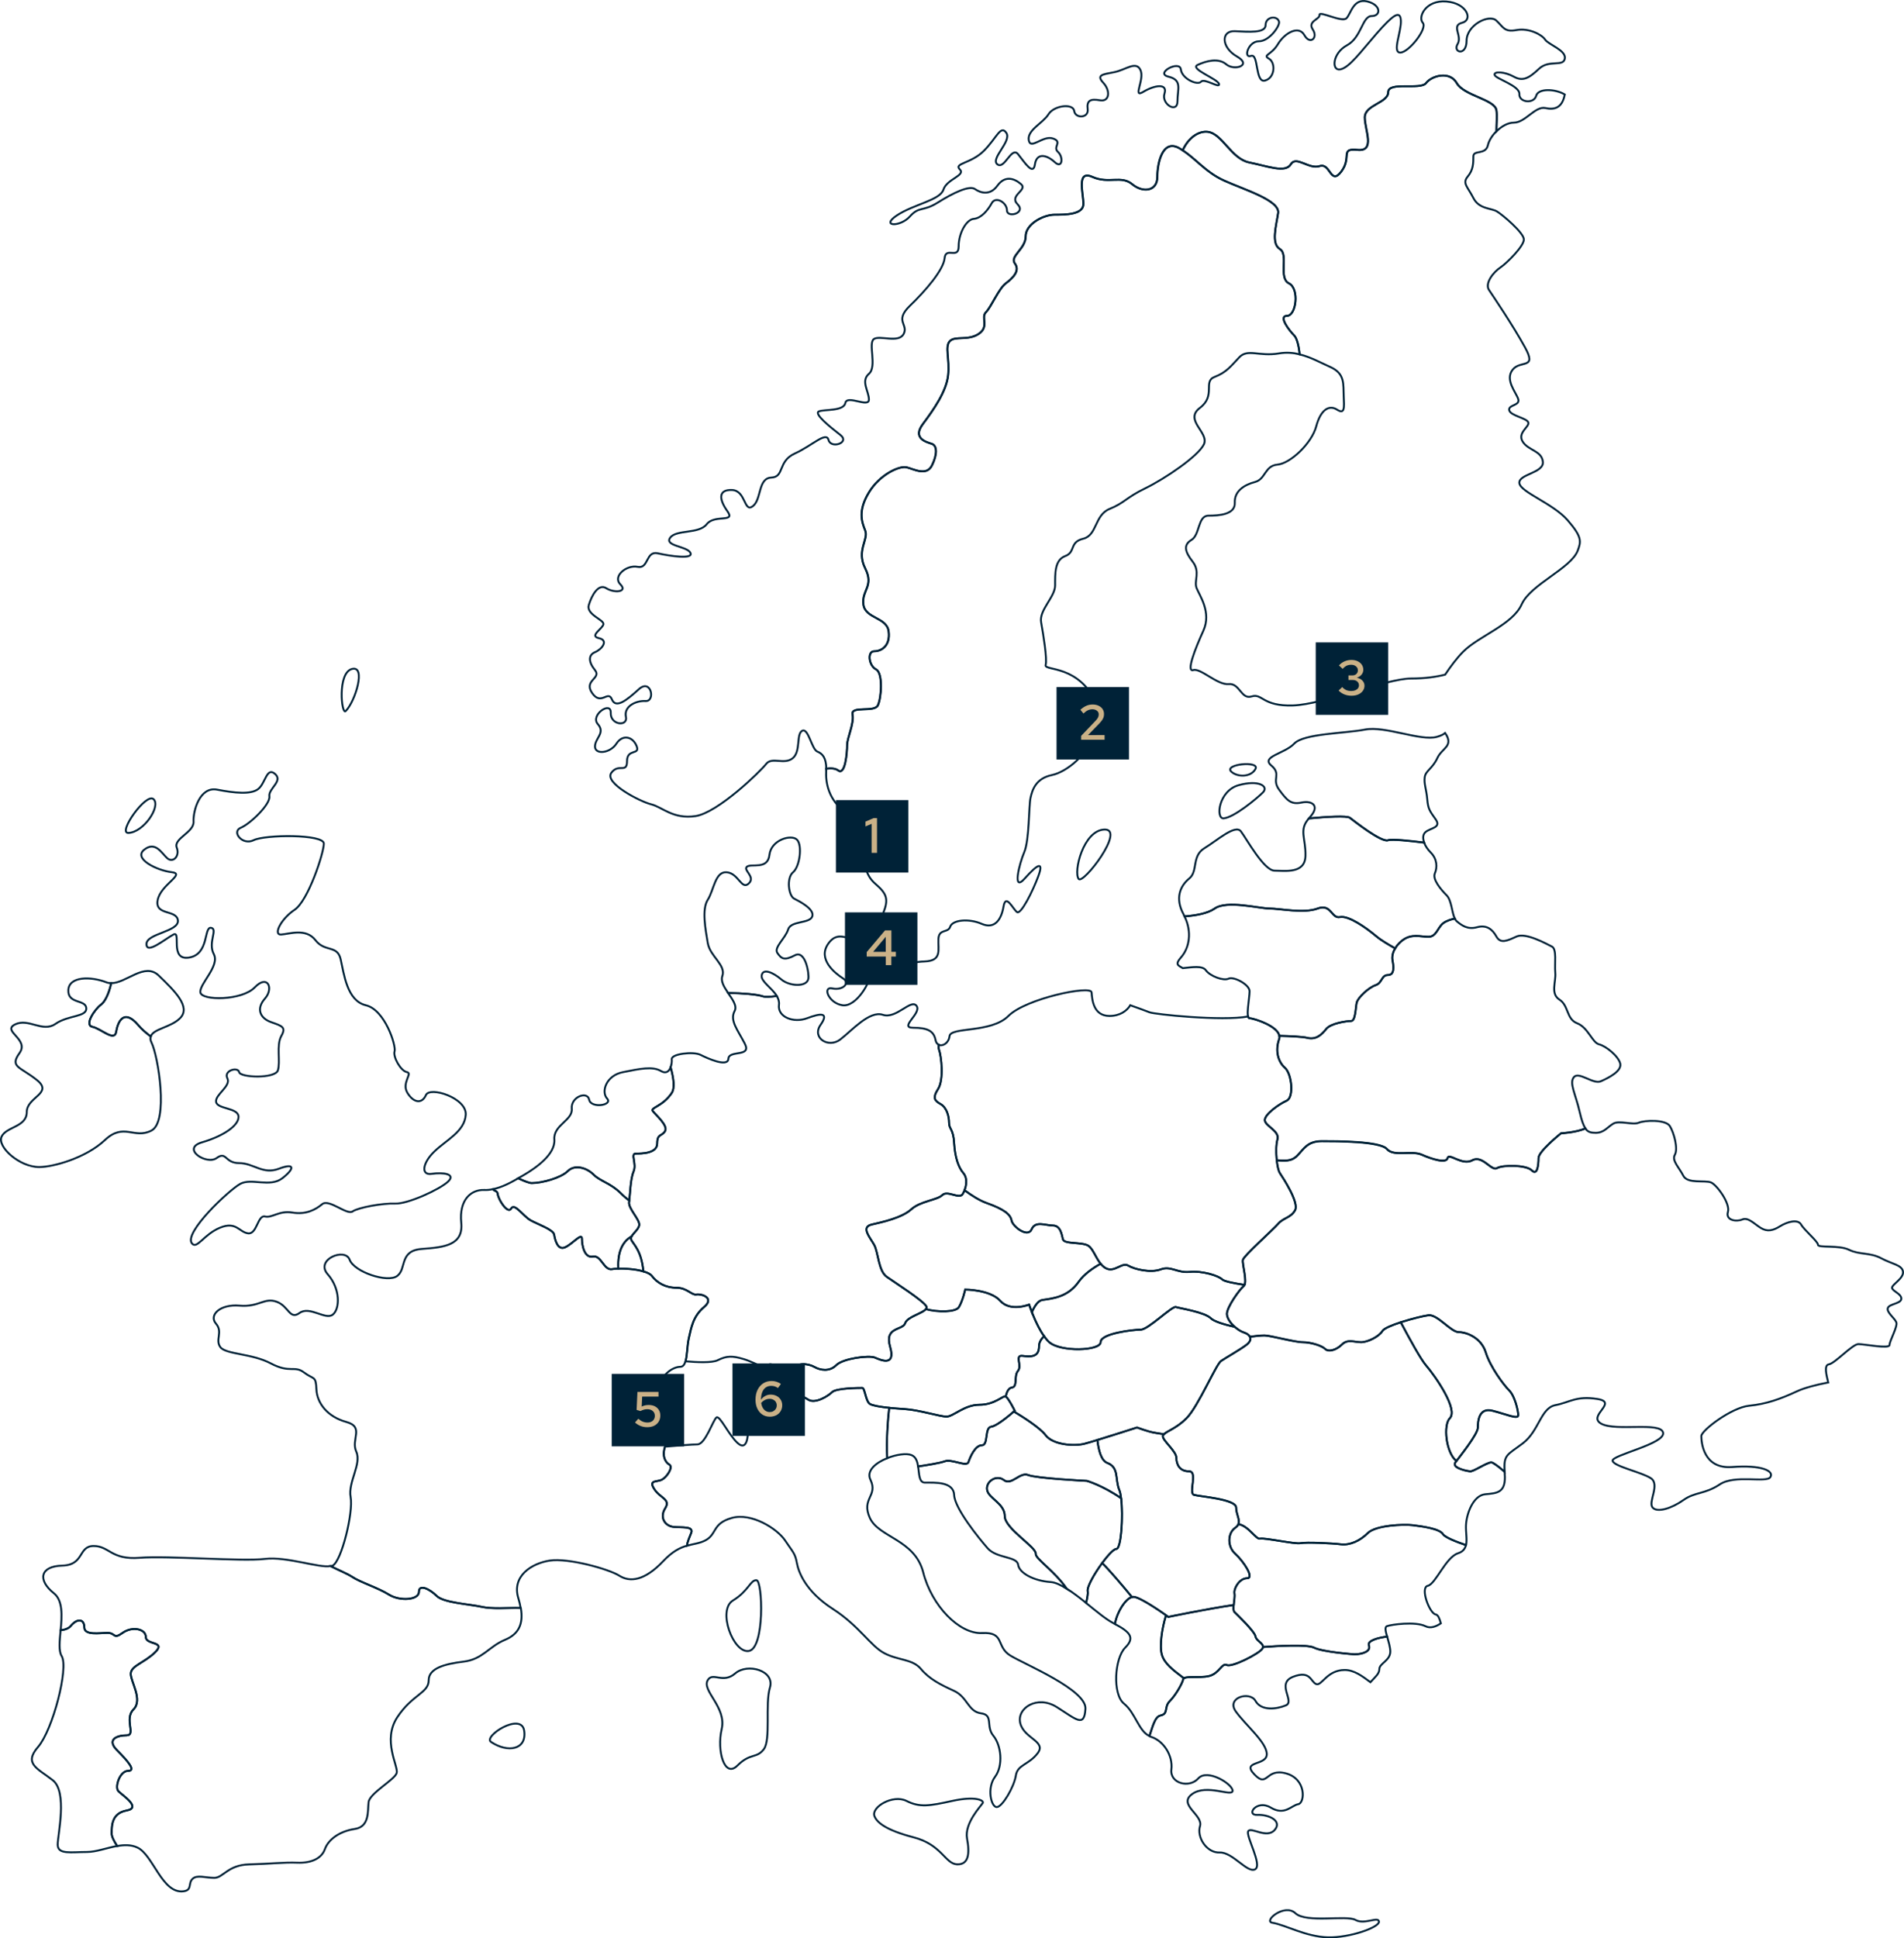 <?xml version="1.0" encoding="utf-8"?>
<!-- Generator: Adobe Illustrator 28.7.1, SVG Export Plug-In . SVG Version: 9.03 Build 54978)  -->
<!DOCTYPE svg PUBLIC "-//W3C//DTD SVG 1.1//EN" "http://www.w3.org/Graphics/SVG/1.1/DTD/svg11.dtd">
<svg version="1.1" id="Layer_1" xmlns:x="http://ns.adobe.com/Extensibility/1.0/" xmlns:i="http://ns.adobe.com/AdobeIllustrator/10.0/" xmlns:graph="http://ns.adobe.com/Graphs/1.0/"
	 xmlns="http://www.w3.org/2000/svg" xmlns:xlink="http://www.w3.org/1999/xlink" x="0px" y="0px" viewBox="0 0 422.93 430.44"
	 style="enable-background:new 0 0 422.93 430.44;" xml:space="preserve">
<style type="text/css">
	.Drop_x0020_Shadow{fill:none;}
	.Round_x0020_Corners_x0020_2_x0020_pt{fill:#FFFFFF;stroke:#000000;stroke-miterlimit:10;}
	.Live_x0020_Reflect_x0020_X{fill:none;}
	.Bevel_x0020_Soft{fill:url(#SVGID_1_);}
	.Dusk{fill:#FFFFFF;}
	.Foliage_GS{fill:#FFDD00;}
	.Pompadour_GS{fill-rule:evenodd;clip-rule:evenodd;fill:#44ADE2;}
	
		.st0{clip-path:url(#SVGID_00000162310440479078019730000017594380385981951157_);fill:none;stroke:#002237;stroke-width:0.425;stroke-miterlimit:10;}
	.st1{fill:#002237;}
	.st2{fill:#CAB187;}
</style>
<linearGradient id="SVGID_1_" gradientUnits="userSpaceOnUse" x1="-209.934" y1="-82.852" x2="-209.226" y2="-82.145">
	<stop  offset="0" style="stop-color:#DEDFE3"/>
	<stop  offset="0.174" style="stop-color:#D8D9DD"/>
	<stop  offset="0.352" style="stop-color:#C9CACD"/>
	<stop  offset="0.532" style="stop-color:#B4B5B8"/>
	<stop  offset="0.714" style="stop-color:#989A9C"/>
	<stop  offset="0.895" style="stop-color:#797C7E"/>
	<stop  offset="1" style="stop-color:#656B6C"/>
</linearGradient>
<g>
	<defs>
		<rect id="SVGID_00000046302858639733171020000003619278175911827589_" x="0" width="422.93" height="430.44"/>
	</defs>
	<clipPath id="SVGID_00000163763296077342560090000011841431428288299448_">
		<use xlink:href="#SVGID_00000046302858639733171020000003619278175911827589_"  style="overflow:visible;"/>
	</clipPath>
	
		<path style="clip-path:url(#SVGID_00000163763296077342560090000011841431428288299448_);fill:none;stroke:#002237;stroke-width:0.425;stroke-miterlimit:10;" d="
		M224.4,367.64c-3.24-1.99-1.12-5.24-6.24-4.99c-5.11,0.26-11.22-6.1-13.09-13.46c-1.87-7.35-9.85-7.73-11.85-12.09
		c-1.99-4.37,1.87-4.86,0.13-8.48c-0.98-2.01,1.18-3.79,3.71-4.8c-0.2-4,0.13-8.36,0.44-11.18c-1.98-0.21-3.68-0.49-4.29-0.85
		c-0.94-0.56-1.12-3.56-1.68-3.56c-0.56,0-5.8,0-6.74,0.94c-0.93,0.93-3.74,2.62-5.24,1.68c-0.32-0.2-0.68-0.4-1.05-0.58l-1.63,1.51
		c0,0-0.25,2-1.25,2c-0.99,0-2.49-0.75-2.49,0.99c0,1.75-2.75,1.25-3.99,1c-1.24-0.25-2.99,0.25-2.99,1.75
		c0,1.49-0.25,4.74-2.25,2.99c-1.99-1.75-3.99-6.24-4.74-5.74c-0.75,0.5-2.49,5.99-4.24,5.99c-1.08,0-4.64,0.29-7.2,0.51
		c-0.67,2.15,0.05,3.43,0.96,3.98c0.94,0.56-0.56,2.8-1.68,3.36c-1.12,0.56-2.99,0-1.68,2.06c1.31,2.06,3.74,2.25,2.43,4.3
		c-1.31,2.06,0,3.93,1.87,4.12c1.87,0.18,4.49-0.19,3.93,1.31c-0.33,0.88-0.83,1.88-0.95,2.86c1.47-0.43,2.77-0.5,4.07-1.18
		c2.62-1.36,1.49-3.74,5.86-4.98c4.37-1.25,10.1,2.37,11.85,4.98c1.75,2.62,2.24,2.87,2.62,4.99c0.38,2.11,1.99,6.36,7.98,10.22
		c5.99,3.87,8.36,8.23,11.47,9.85c3.12,1.63,6.24,1.25,8.11,3.49c1.87,2.24,4.36,3.49,7.36,4.86c2.99,1.38,3.11,4.61,5.98,4.99
		c2.87,0.37,1,2.87,2.75,4.98c1.74,2.12,2.24,6.61,0.38,9.11c-1.87,2.5-0.88,6.73,0.37,6.73c1.24,0,3.86-4.49,4.24-6.98
		c0.37-2.49,2.87-2.36,4.86-4.99c1.99-2.62-2.99-3.24-3.86-6.61c-0.88-3.37,3.74-6.36,8.1-3.62c4.36,2.74,6.11,4.62,6.36,0.38
		C241.36,375.24,227.64,369.63,224.4,367.64z M163.31,371.62c-2.74,2.37-5-0.41-6.11,1.5c-1.37,2.37,4.24,5.98,3.11,10.85
		c-1.12,4.86,0.62,10.98,3.49,8.11c2.87-2.86,4.24-1.5,5.86-3.62c1.62-2.11,0.25-9.97,1.37-13.71
		C172.16,371,166.05,369.25,163.31,371.62z M211.56,399.93c-5.12,1.12-7.23,1.5-10.22,0c-3-1.49-7.84,1.36-7.11,3.36
		c0.5,1.38,2.5,3.12,8.73,4.74c6.23,1.62,6.98,5.85,9.6,5.98c2.62,0.12,2.87-2.38,2.24-5.74c-0.62-3.37,3.11-7.23,3.49-7.86
		C218.66,399.81,216.67,398.81,211.56,399.93z"/>
	
		<path style="clip-path:url(#SVGID_00000163763296077342560090000011841431428288299448_);fill:none;stroke:#002237;stroke-width:0.425;stroke-miterlimit:10;" d="
		M140.3,274.57c-1.66,0.93-3.18,2.93-2.95,7.16c1.62-0.05,3.91,0.14,5.56,0.63c-0.4-4.61-2.2-6.04-2.67-6.99
		C140.11,275.11,140.15,274.84,140.3,274.57z"/>
	
		<path style="clip-path:url(#SVGID_00000163763296077342560090000011841431428288299448_);fill:none;stroke:#002237;stroke-width:0.425;stroke-miterlimit:10;" d="
		M222.18,288.87c-2.22-2.51-7.79-2.51-7.79-2.51s-0.56,2.51-1.4,3.9c-0.7,1.17-4.75,1.15-7.34,0.45c-0.74,0.96-4.1,1.72-4.57,3.11
		c-0.56,1.68-4.67,0.75-3.36,5.24c1.31,4.49-2.06,2.99-3.37,2.43c-1.31-0.56-7.11,0.18-8.6,1.68c-1.5,1.5-3.56,1.12-4.86,0.38
		c-1.31-0.74-3.93-1.12-5.05,0.75c-1.12,1.87-3.18-1.49-4.86-1.31c-1.68,0.18-0.93,3.74-0.93,4.49c0,0.74,2.62,2.99,4.3,2.24
		c1.68-0.75,3.74,0.18,5.24,1.12c1.5,0.93,4.3-0.75,5.24-1.68c0.94-0.94,6.17-0.94,6.74-0.94c0.56,0,0.75,2.99,1.68,3.56
		c0.93,0.56,4.49,0.94,7.67,1.12c3.18,0.18,7.85,1.68,9.35,1.68c1.49,0,3.92-2.62,7.29-2.62c3.37,0,5.24-2.06,5.8-1.87
		c0.01,0,0.02,0.02,0.03,0.03c0.24-1.04,0.64-1.88,1.37-1.99c1.37-0.19,0.39-2.54,1.37-3.71c0.97-1.17-0.78-3.51,0.97-3.32
		c1.76,0.2,3.7,0.39,3.7-2.14c0-0.86,0.46-1.61,1.13-2.24c-1.93-2.7-3.32-7.02-3.32-7.02S224.42,291.38,222.18,288.87z"/>
	
		<path style="clip-path:url(#SVGID_00000163763296077342560090000011841431428288299448_);fill:none;stroke:#002237;stroke-width:0.425;stroke-miterlimit:10;" d="
		M28.14,402.05c3.34-0.61-0.91-3.34-1.82-4.25c-0.91-0.91,0.31-4.55,2.12-4.55c1.82,0,0-2.12-2.43-4.56c-2.42-2.42,0-3.33,2.13-3.33
		c2.12,0-0.61-3.64,1.51-5.76c2.12-2.13-0.61-6.07-0.61-7.89c0-1.82,3.04-2.42,5.47-4.85c2.42-2.43-2.13-1.52-2.13-3.34
		c0-1.82-3.04-2.43-5.15-0.91c-2.13,1.52-1.52,0-3.34,0c-1.82,0-5.16,0.61-5.16-1.22c0-1.83-1.51-2.12-3.03-0.31
		c-0.44,0.54-1.21,0.83-2.24,0.95c-0.22,2.38-0.47,4.6,0.23,5.72c1.62,2.62-1.99,16.46-5.24,20.2c-3.24,3.74-0.12,4.74,3.24,7.36
		c3.37,2.62,1.12,12.09,1.12,14.34c0,2.24,2.99,1.62,6.48,1.62c2.08,0,4.43-0.92,6.74-1.33c-0.68-1.04-1.22-2.07-1.22-2.74
		C24.81,405.38,24.81,402.65,28.14,402.05z"/>
	
		<path style="clip-path:url(#SVGID_00000163763296077342560090000011841431428288299448_);fill:none;stroke:#002237;stroke-width:0.425;stroke-miterlimit:10;" d="
		M126.12,260.07c1.52-1.52,4.19-0.76,5.71,0.77c1.53,1.52,3.81,1.9,6.1,4.19c0.58,0.59,1.22,1.12,1.84,1.6
		c0.21-1.6,0.26-4.81,0.96-6.46c0.75-1.74-0.75-3.99,0.5-3.99c1.24,0,4.74,0,4.74-2.24c0-2.24,1-1.5,1.75-2.75
		c0.75-1.25-2.24-3.74-2.75-4.49c-0.5-0.75,2.24-1,4.24-3.98c0.72-1.09,0.42-3.32-0.25-5.72c-0.33,0.89-1,1.53-2.13,0.85
		c-1.87-1.12-4.73-0.5-8.48,0.25c-3.74,0.74-4.86,4.36-3.5,5.86c1.37,1.5-3.61,2.24-3.98,0.25c-0.38-2-4.12-0.63-3.87,1.99
		c0.25,2.62-4.11,3.62-3.86,6.85c0.25,3.25-3.99,6.24-6.74,7.86c-0.43,0.26-0.87,0.52-1.32,0.77c1.38,0.64,2.48,1.06,3,1.06
		C120.4,262.74,124.59,261.6,126.12,260.07z"/>
	
		<path style="clip-path:url(#SVGID_00000163763296077342560090000011841431428288299448_);fill:none;stroke:#002237;stroke-width:0.425;stroke-miterlimit:10;" d="
		M110.56,265.2c0.18,1.31,2.24,4.49,2.99,3.18c0.75-1.31,2.62,1.68,4.3,2.62c1.68,0.93,5.05,2.06,5.24,3.18
		c0.19,1.12,0.75,3.56,2.43,2.81c1.68-0.75,3.74-3.37,3.74-1.87c0,1.49,0.56,4.3,2.43,3.93c1.87-0.38,2.43,3.18,4.3,2.8
		c0.34-0.06,0.8-0.1,1.35-0.12c-0.23-4.23,1.29-6.23,2.95-7.16c0.39-0.74,1.51-1.52,1.69-2.44c0.25-1.25-2.49-3.74-2.24-5.24
		c0.01-0.08,0.02-0.18,0.04-0.27c-0.62-0.48-1.26-1.01-1.84-1.6c-2.29-2.29-4.57-2.66-6.1-4.19c-1.53-1.53-4.19-2.29-5.71-0.77
		c-1.53,1.53-5.72,2.67-8.01,2.67c-0.52,0-1.62-0.42-3-1.06c-1.8,1.04-3.72,2.03-5.63,2.41
		C109.86,264.61,110.44,264.33,110.56,265.2z"/>
	
		<path style="clip-path:url(#SVGID_00000163763296077342560090000011841431428288299448_);fill:none;stroke:#002237;stroke-width:0.425;stroke-miterlimit:10;" d="
		M149.22,242.71c-2,2.99-4.74,3.24-4.24,3.98c0.5,0.75,3.5,3.24,2.75,4.49c-0.75,1.25-1.75,0.5-1.75,2.75
		c0,2.24-3.49,2.24-4.74,2.24c-1.25,0,0.25,2.25-0.5,3.99c-0.75,1.74-0.75,5.24-1,6.74c-0.25,1.49,2.5,3.99,2.25,5.23
		c-0.25,1.25-2.25,2.25-1.74,3.24c0.46,0.95,2.26,2.38,2.67,6.99c0.86,0.25,1.56,0.57,1.88,0.99c1.12,1.49,2.99,2.62,5.42,2.62
		s3.37,1.69,4.49,1.5c1.12-0.18,4.11,0.75,1.68,2.81c-2.43,2.06-2.81,4.48-3.37,6.92c-0.36,1.57-0.34,3.76-0.73,5.11
		c2.37,0.21,5.88,0.39,7.15-0.25c1.99-0.99,3.24-0.99,5.73-0.25c1.49,0.44,3.48,1.41,4.87,2.12c0.15-0.5,0.42-0.88,0.93-0.94
		c1.68-0.18,3.74,3.18,4.86,1.31c1.12-1.87,3.74-1.49,5.05-0.75c1.31,0.75,3.37,1.12,4.86-0.38c1.49-1.5,7.29-2.24,8.6-1.68
		c1.31,0.56,4.68,2.06,3.37-2.43c-1.31-4.49,2.8-3.55,3.36-5.24c0.56-1.68,5.42-2.43,4.68-3.74c-0.75-1.31-6.92-5.24-8.79-6.55
		c-1.87-1.31-1.87-5.43-2.8-7.11c-0.93-1.68-2.99-3.93-0.56-4.49c2.43-0.56,6.73-1.49,8.79-3.37c2.06-1.87,5.8-2.06,6.92-3.18
		c1.12-1.12,3.74,0.94,4.49-0.19c0.75-1.12,1.31-3.37,0.19-4.67c-1.12-1.31-1.87-3.55-2.06-6.73c-0.19-3.18-1.12-2.99-1.12-4.49
		c0-1.5-0.56-3.37-1.87-4.12c-1.31-0.75-1.87-1.31-0.56-3.36c1.31-2.06,0.74-7.3,0.18-8.79c-0.11-0.29-0.1-0.65-0.04-1.02
		c-0.34-0.16-0.6-0.49-0.71-1.04c-0.38-2-1.74-2.74-4.98-2.74c-3.25,0,1.99-3.24,0.75-4.86c-1.24-1.62-4.49,2.99-7.48,1.99
		c-2.99-0.99-6.86,3.5-9.47,5.49c-2.62,2-6.36-0.37-4.37-3.24c1.99-2.86,0-2.62-2.99-1.49c-2.99,1.12-6.61-0.25-6.24-2.99
		c0.09-0.69-0.12-1.34-0.49-1.94c-1.46,0.2-2.58,0.25-3.12,0.07c-1.34-0.44-4.38-0.68-7.7-0.75c0.99,1.45,2.06,2.87,1.46,4
		c-1.12,2.12,0.63,4.12,2.24,7.23c1.62,3.12-3.49,1.37-3.62,3.37c-0.12,2-4.74-0.12-6.23-0.87c-1.49-0.75-6.49-0.25-6.36,1
		c0.05,0.49-0.03,1.18-0.24,1.76C149.64,239.39,149.94,241.62,149.22,242.71z"/>
	
		<path style="clip-path:url(#SVGID_00000163763296077342560090000011841431428288299448_);fill:none;stroke:#002237;stroke-width:0.425;stroke-miterlimit:10;" d="
		M168.05,350.93c-1.37-0.12-1.75,2.36-5.24,4.49c-3.49,2.12,0.03,11.7,3.49,11.22C169.92,366.14,169.41,351.05,168.05,350.93z
		 M154.7,287.46c-1.12,0.19-2.06-1.5-4.49-1.5s-4.3-1.12-5.42-2.62c-1.12-1.5-6.92-1.87-8.79-1.5c-1.87,0.38-2.43-3.18-4.3-2.8
		c-1.87,0.38-2.43-2.43-2.43-3.93c0-1.5-2.06,1.12-3.74,1.87c-1.68,0.75-2.24-1.68-2.43-2.81c-0.19-1.12-3.55-2.24-5.24-3.18
		c-1.68-0.93-3.55-3.93-4.3-2.62c-0.75,1.31-2.81-1.87-2.99-3.18c-0.12-0.87-0.71-0.59-1.09-1.11c-0.64,0.14-1.28,0.21-1.91,0.18
		c-2.99-0.12-5.61,2.24-5.11,7.24c0.5,4.98-3.62,5.48-8.73,5.85c-5.11,0.38-3.37,4.37-5.48,5.99c-2.12,1.63-9.6-0.87-10.6-3.61
		c-1-2.74-7.73,0-4.86,3.24c2.87,3.24,2.74,7.73,1.12,8.98c-1.62,1.25-5.12-1.99-7.36-0.38c-2.24,1.63-2.37-1.5-5.11-2.49
		c-2.74-1-3.87,1.24-8.23,0.87c-4.37-0.38-6.86,2.12-5.24,3.99c1.62,1.87-0.25,3.61,0.99,5.24c1.25,1.62,6.98,1.36,11.22,3.61
		c4.24,2.24,5.23,0.37,7.36,2c2.12,1.62,2.62,0.62,2.74,3.74c0.13,3.11,2.5,6.1,6.61,7.23c4.11,1.12,1,3.86,2.24,6.61
		c1.24,2.74-1.87,6.73-1.25,10.1c0.63,3.36-2,14.21-3.99,15.21c-0.12,0.07-0.33,0.07-0.5,0.1c1.87,0.93,3.83,1.74,4.79,2.38
		c1.82,1.22,5.76,2.42,8.19,3.95c2.43,1.52,6.67,1.22,6.67-0.61c0-1.81,2.43-0.6,3.94,0.91c1.52,1.52,7.28,1.82,10.01,2.43
		c2.3,0.51,5.66,0.19,8.66,0.25c-0.12-0.68-0.27-1.39-0.51-2.17c-1.5-4.87,2.86-7.73,6.98-8.36c4.11-0.62,13.09,1.87,15.46,3.37
		c2.37,1.49,5.61,1.12,9.73-3.24c2.08-2.21,3.78-3.01,5.28-3.44c0.11-0.98,0.62-1.98,0.95-2.86c0.56-1.5-2.06-1.13-3.93-1.31
		c-1.87-0.19-3.18-2.06-1.87-4.12c1.31-2.06-1.12-2.25-2.43-4.3c-1.31-2.06,0.56-1.49,1.68-2.06c1.12-0.56,2.62-2.81,1.68-3.36
		c-0.93-0.57-1.68-1.87-0.93-4.12c0.75-2.25-1.49-2.43-1.49-4.12c0-1.68-2.06-2.43-3.74-0.37c-1.68,2.06-2.24,0.56-1.12-2.81
		c1.12-3.37,5.05-4.86,5.43-6.73c0.38-1.87,2.62-3.56,4.3-3.56c1.68,0,1.31-3.93,1.87-6.36c0.56-2.43,0.94-4.86,3.37-6.92
		C158.82,288.21,155.82,287.27,154.7,287.46z"/>
	
		<path style="clip-path:url(#SVGID_00000163763296077342560090000011841431428288299448_);fill:none;stroke:#002237;stroke-width:0.425;stroke-miterlimit:10;" d="
		M116.43,384.34c-0.62-4.24-9.19,1.27-7.36,2.5C112.81,389.33,117.05,388.58,116.43,384.34z M115.69,357.09
		c-3-0.07-6.36,0.26-8.66-0.26c-2.73-0.6-8.5-0.9-10.01-2.42c-1.52-1.51-3.95-2.73-3.95-0.91c0,1.83-4.25,2.13-6.67,0.61
		c-2.43-1.52-6.37-2.73-8.19-3.95c-0.96-0.63-2.92-1.45-4.79-2.38c-2.53,0.49-9.8-2.18-14.59-1.59c-5.12,0.62-21.45-0.75-27.81-0.25
		c-6.36,0.5-6.73-2.62-10.22-2.62c-3.49,0-1.99,4.23-6.98,4.36c-4.98,0.13-5.48,3.24-1.87,6.12c2.06,1.63,1.81,5.08,1.52,8.24
		c1.03-0.13,1.8-0.41,2.24-0.95c1.52-1.82,3.03-1.52,3.03,0.31c0,1.82,3.34,1.22,5.16,1.22c1.82,0,1.21,1.52,3.34,0
		c2.12-1.52,5.15-0.91,5.15,0.91c0,1.82,4.55,0.9,2.13,3.34c-2.43,2.43-5.47,3.03-5.47,4.85c0,1.82,2.73,5.76,0.61,7.89
		c-2.12,2.12,0.61,5.76-1.51,5.76c-2.13,0-4.55,0.91-2.13,3.33c2.43,2.43,4.25,4.56,2.43,4.56c-1.82,0-3.04,3.64-2.12,4.55
		c0.91,0.91,5.16,3.64,1.82,4.25c-3.34,0.61-3.34,3.33-3.34,5.16c0,0.68,0.54,1.7,1.22,2.74c1.55-0.28,3.08-0.32,4.49,0.33
		c3.49,1.62,5.51,10.31,10.22,9.72c2-0.25,1-1.74,2-2.74c1-1,2.86-0.25,4.86-0.25c1.99,0,2.99-2.87,7.73-2.99
		c4.74-0.12,7.73-0.5,10.72-0.38c3,0.12,5.36-0.88,6.11-2.99c0.75-2.12,3.24-3.99,6.61-4.49c3.37-0.49,2.87-3.99,3.11-5.98
		c0.25-1.99,5.86-4.99,6.24-6.48c0.38-1.5-3.24-7.23,0.12-12.35c3.37-5.11,6.99-5.36,6.99-8.23c0-2.63,3.49-3.61,7.73-4.12
		c4.24-0.49,5.61-3.36,9.23-4.86C115.22,362.89,116.3,360.64,115.69,357.09z"/>
	
		<path style="clip-path:url(#SVGID_00000163763296077342560090000011841431428288299448_);fill:none;stroke:#002237;stroke-width:0.425;stroke-miterlimit:10;" d="
		M197.08,323.81c2.01-0.81,4.28-1.13,5.38-0.68c0.98,0.39,1.3,1.41,1.47,2.51c1.72-0.25,4.87-0.74,5.94-1.14
		c1.5-0.56,4.86,1.31,5.24,0.19c0.37-1.12,1.49-3.74,2.99-3.74c1.5,0,0.56-3.93,2.06-4.12c1.49-0.18,5.24-3.55,5.24-3.55
		s-1.49-2.99-2.06-3.18c-0.56-0.19-2.43,1.87-5.8,1.87c-3.36,0-5.79,2.62-7.29,2.62c-1.5,0-6.17-1.5-9.35-1.68
		c-1.12-0.06-2.29-0.16-3.38-0.27C197.21,315.45,196.87,319.81,197.08,323.81z"/>
	
		<path style="clip-path:url(#SVGID_00000163763296077342560090000011841431428288299448_);fill:none;stroke:#002237;stroke-width:0.425;stroke-miterlimit:10;" d="
		M33.49,230.18c-1.05-0.78-2.03-1.63-2.79-2.53c-3.2-3.77-4.52-0.75-4.9,1.51c-0.38,2.26-3.39-0.75-5.28-1.13
		c-1.88-0.38,0.57-3.96,1.89-4.9c0.88-0.63,1.75-2.38,2.3-4.8c-0.36,0-0.71-0.05-1.05-0.18c-3.49-1.36-8.36-1.37-8.48,1.75
		c-0.12,3.12,3.86,2,3.99,3.99c0.12,2-3.99,1.49-6.86,3.49c-2.86,1.99-5.98-1.37-8.98,0.12c-2.99,1.5,3.24,3.25,1,6.36
		c-2.25,3.12,0.12,2.99,3.86,5.98c3.74,2.99-2.24,3.74-2.24,7.11c0,3.36-4.61,3.24-5.61,5.49c-0.99,2.25,3.99,6.73,8.36,6.73
		c3.11,0,10.34-2,14.59-5.98c4.24-3.99,6.48-0.13,10.35-2.12c3.87-1.99,1.5-16.58,0-19.58C33.37,230.95,33.38,230.54,33.49,230.18z"
		/>
	
		<path style="clip-path:url(#SVGID_00000163763296077342560090000011841431428288299448_);fill:none;stroke:#002237;stroke-width:0.425;stroke-miterlimit:10;" d="
		M76.78,157.91c2.12-2.11,4.61-10.22,1.38-9.35C74.91,149.44,75.85,158.84,76.78,157.91z M28.52,184.97
		c3.37-0.12,7.23-5.86,5.61-7.48C32.51,175.87,26.02,185.06,28.52,184.97z M103.46,247.56c0.25-3.74-7.98-6.36-8.85-4.37
		c-0.87,2-2.74,1.75-4.11-0.49c-1.37-2.25,1.25-4.37-0.12-4.62c-1.38-0.25-3.12-3.37-2.74-4.61c0.38-1.24-2.12-9.23-6.36-10.22
		c-4.24-1-4.86-6.98-5.61-10.23c-0.75-3.24-3.49-1.5-5.61-4.24c-2.12-2.74-5.74-1.37-7.61-1.25c-1.87,0.12,0-3.5,2.99-5.49
		c2.99-1.99,6.49-12.6,6.49-14.71c0-2.12-13.09-2-15.59-0.75c-2.49,1.24-4.98-1.87-2.87-2.75c2.12-0.87,6.61-5.23,6.36-6.98
		c-0.25-1.74,3.12-3.37,1.25-4.99c-1.87-1.62-2.12,2.12-3.74,3.37c-1.62,1.25-5.24,0.88-9.11,0.13c-3.86-0.75-5.36,4.73-5.24,7.11
		c0.13,2.37-4.49,3.74-3.74,5.74c0.75,1.99-0.87,3.49-2.12,2.36c-1.24-1.12-2.62-3.86-5.11-1.87c-2.5,2,2.87,4.62,6.11,4.99
		c3.24,0.37-2.49,2.74-3.11,6.23c-0.63,3.49,4.24,2,4.49,4.49c0.25,2.5-6.98,2.87-6.98,5.24c0,2.38,4.12-1.12,5.98-2.11
		c1.87-1-0.99,5.85,3.5,5.11c4.49-0.75,3.24-6.85,4.86-6.61c1.62,0.25-0.75,3.24,0.63,5.86c1.37,2.62-3.24,6.61-2.99,8.48
		c0.25,1.87,9.22,1.87,12.09-1.12c2.87-2.99,4.24,0.25,2.25,2.49c-1.99,2.25-1.12,4.36,1.38,5.24c2.49,0.87,3.37,1.12,2.24,3.11
		c-1.12,2-0.13,5.74-0.75,7.61c-0.62,1.87-8.36,1.62-8.6,0.38c-0.25-1.25-3.5-0.38-2.62,1.37c0.87,1.75-2.75,3.62-2.5,5.24
		c0.25,1.63,4.86,1.25,4.98,3.24c0.12,1.99-3.37,4.36-8.1,5.74c-4.74,1.37,0.99,5.11,3.24,3.49c2.24-1.62,1.75,1.12,4.99,1.12
		c3.24,0,5.24,2.62,8.85,1.25c3.62-1.37,3.49,0,0.75,2.12c-2.74,2.12-6.85-0.12-9.35,1.25c-2.5,1.37-12.64,10.88-10.72,13.22
		c1.12,1.37,2.61-2,6.23-3.49c3.62-1.49,4.24,1,6.24,1.25c1.99,0.25,2.11-4.11,3.74-3.74c1.62,0.38,3.12-1.37,6.11-0.87
		c3,0.5,5.11-0.63,6.61-1.87c1.5-1.25,5.48,2.49,6.74,1.62c1.24-0.87,6.73-1.87,9.47-1.75c2.74,0.13,9.85-3.11,11.72-4.86
		c1.87-1.74-1.12-2.11-3.61-1.74c-2.5,0.38-2-2.5,0.62-4.99C99.09,253.18,103.21,251.3,103.46,247.56z M35.26,216.64
		c-3.15-3.04-7.22,1.73-10.55,1.68c-0.54,2.43-1.41,4.17-2.3,4.8c-1.32,0.95-3.77,4.52-1.89,4.9c1.89,0.37,4.9,3.39,5.28,1.13
		c0.37-2.26,1.69-5.28,4.9-1.51c0.76,0.9,1.74,1.75,2.79,2.53c0.52-1.71,4.46-2,6.5-4.06C42.49,223.62,38.75,220.01,35.26,216.64z"
		/>
	
		<path style="clip-path:url(#SVGID_00000163763296077342560090000011841431428288299448_);fill:none;stroke:#002237;stroke-width:0.425;stroke-miterlimit:10;" d="
		M195.23,207.17c-1-0.63-1.75,1.74-2.87,1.99c-1.12,0.25-2.37-4.74-2.87-1.99c-0.5,2.74-3-1.13-5.49,2.36
		c-2.5,3.49,1.49,6.61,3.24,7.73c1.75,1.12-0.13,2.74-2.37,2.24c-2.24-0.5-0.87,3.24,2.24,3.74c3.12,0.49,6.49-5.49,6.11-6.98
		C192.85,214.77,196.41,207.9,195.23,207.17z M176.4,199.56c-1.25-0.62-1.75-4.61-0.25-5.85c1.5-1.24,2.12-5.99,0.88-7.24
		c-1.24-1.25-5.74,0-6.11,3.37c-0.37,3.37-3.99,1.87-4.99,2.62c-1,0.75,1.99,2.24,0.38,3.74c-1.62,1.5-2.25-2.24-4.86-2.49
		c-2.62-0.25-2.87,3.98-4.24,6.1c-1.37,2.13-0.5,6.61,0,9.61c0.5,2.99,4.11,4.86,3.24,7.35c-0.4,1.16,0.42,2.46,1.29,3.73
		c3.32,0.07,6.36,0.31,7.7,0.75c0.54,0.18,1.66,0.13,3.12-0.07c-1.1-1.79-3.56-3.24-3.37-4.54c0.25-1.74,2.62-0.63,4.37,0.87
		c1.74,1.5,5.61,1.75,5.99-0.12c0.23-1.15-0.63-6.48-2.99-5.24c-2.37,1.25-2.99,0.75-3.87-0.5c-0.87-1.25,1.75-3.24,2.37-5.24
		c0.62-2,4.73-1.25,5.36-2.87C181.02,201.93,177.64,200.19,176.4,199.56z"/>
	
		<path style="clip-path:url(#SVGID_00000163763296077342560090000011841431428288299448_);fill:none;stroke:#002237;stroke-width:0.425;stroke-miterlimit:10;" d="
		M208.56,233.04c0.56,1.5,1.13,6.73-0.18,8.79c-1.31,2.06-0.74,2.62,0.56,3.36c1.31,0.75,1.87,2.62,1.87,4.12
		c0,1.49,0.94,1.31,1.12,4.49c0.19,3.18,0.93,5.42,2.06,6.73c0.88,1.02,0.72,2.6,0.25,3.78c1.57,1.16,3.33,2.28,4.88,2.83
		c3.9,1.4,5.3,2.51,5.57,3.9c0.28,1.39,3.63,3.9,4.46,1.95c0.83-1.95,3.06-0.84,4.73-0.84c1.67,0,1.95,1.95,2.22,3.06
		c0.28,1.12,4.18,0.56,5.58,1.39c1.39,0.84,1.95,3.9,3.9,5.01c1.95,1.11,3.62-1.39,5.02-0.56c1.39,0.84,5.01,1.67,7.24,0.84
		c2.22-0.84,3.62,0.83,6.4,0.56c2.78-0.28,6.41,0.83,7.24,1.67c0.44,0.44,2.8,0.88,4.94,1.2c0.55-1.14-0.53-4.67-0.35-5.54
		c0.19-0.93,6.73-6.73,7.85-8.04c1.12-1.31,2.81-1.31,3.74-2.99c0.94-1.68-2.62-7.11-3.36-8.23c-0.75-1.12-1.12-5.61-0.56-7.48
		c0.56-1.87-2.81-2.99-2.81-4.3c0-1.31,3.18-3.56,4.86-4.3c1.68-0.75,1.12-5.99-0.37-7.29c-1.5-1.31-2.24-3.74-1.31-6.36
		c0.93-2.62-5.61-4.67-6.55-4.67c-0.16,0-0.25-0.17-0.31-0.39c-5.84,1.08-20.79-0.48-21.92-0.93c-0.74-0.3-2.63-0.98-4.27-1.56
		c-0.74,1.24-2.28,2.37-4.61,2.37c-3.61,0-3.86-3.62-3.99-5.24c-0.12-1.62-14.59,1.37-18.46,5.24c-3.86,3.87-12.84,2.37-13.08,4.49
		c-0.18,1.54-1.53,2.34-2.41,1.91C208.47,232.39,208.45,232.74,208.56,233.04z"/>
	
		<path style="clip-path:url(#SVGID_00000163763296077342560090000011841431428288299448_);fill:none;stroke:#002237;stroke-width:0.425;stroke-miterlimit:10;" d="
		M241.6,353.36c-0.33-1.68,5.03-9.39,6.37-9.39c1.11,0,1.53-7.41,1.06-11.26c-4.16-2.87-7.61-3.85-7.61-3.85s-11.17-0.55-13.03-1.3
		c-1.86-0.74-3.72,2.42-5.4,1.12c-1.68-1.3-4.1,0.37-3.72,2.23c0.37,1.86,3.91,2.98,3.91,5.77c0,2.79,7.08,6.89,6.89,8.38
		c-0.13,1.04,4.24,3.88,6.86,7.71c1.39,0.88,2.87,2.02,4.33,3.2C241.55,354.75,241.69,353.79,241.6,353.36z"/>
	
		<path style="clip-path:url(#SVGID_00000163763296077342560090000011841431428288299448_);fill:none;stroke:#002237;stroke-width:0.425;stroke-miterlimit:10;" d="
		M257.75,380.97c1.87-0.37,0.74-1.87,2.06-3.18c1.31-1.31,2.8-3.92,2.99-4.86c0.02-0.1,0.09-0.17,0.18-0.23
		c-2.54-1.91-4.32-3.28-4.88-5.24c-0.57-2,0.02-5.9,0.91-8.75c-1.45-1.03-5.91-4.11-7.31-4.11c-1.39,0-3.52,3.08-4.05,6.04
		c3.27,1.75,4.56,2.99,2.29,5.25c-2.36,2.37-2.87,10.35-0.25,12.46c2.49,2.02,3.21,6.03,5.62,7.17
		C256.01,383.51,256.52,381.22,257.75,380.97z"/>
	
		<path style="clip-path:url(#SVGID_00000163763296077342560090000011841431428288299448_);fill:none;stroke:#002237;stroke-width:0.425;stroke-miterlimit:10;" d="
		M276.27,295.88c-0.65-0.21-1.36-0.66-1.98-1.21c-2.35-0.52-4.61-1.21-5.3-1.9c-1.39-1.39-6.96-2.23-7.8-2.51
		c-0.83-0.28-6.13,5.02-7.8,5.02c-1.67,0-8.91,0.84-8.91,2.78c0,1.95-8.91,2.24-11.42,0c-0.4-0.35-0.77-0.82-1.14-1.33
		c-0.67,0.63-1.13,1.39-1.13,2.24c0,2.54-1.95,2.34-3.7,2.14c-1.76-0.19,0,2.15-0.97,3.32c-0.98,1.17,0,3.52-1.37,3.71
		c-0.73,0.1-1.12,0.94-1.37,1.99c0.59,0.28,2.02,3.15,2.02,3.15s-0.07,0.07-0.19,0.18c1.9,1.13,5.77,3.57,7.01,5.22
		c1.67,2.23,6.41,2.51,8.64,1.95c2.23-0.55,11.7-3.62,11.7-3.62s2.23,0.84,3.62,1.11c0.33,0.07,1.22,0.21,2.37,0.39
		c0.68-0.71,2.77-1.31,5.01-3.55c2.62-2.62,6.55-11.97,7.67-12.72c1.12-0.75,4.12-2.43,5.61-3.55
		C278.32,297.56,277.95,296.44,276.27,295.88z"/>
	
		<path style="clip-path:url(#SVGID_00000163763296077342560090000011841431428288299448_);fill:none;stroke:#002237;stroke-width:0.425;stroke-miterlimit:10;" d="
		M241.69,276.61c-1.4-0.83-5.29-0.28-5.58-1.39c-0.27-1.11-0.55-3.06-2.22-3.06c-1.67,0-3.9-1.11-4.73,0.84
		c-0.84,1.95-4.18-0.56-4.46-1.95c-0.27-1.4-1.67-2.51-5.57-3.9c-1.55-0.55-3.31-1.67-4.88-2.83c-0.13,0.34-0.28,0.65-0.44,0.9
		c-0.75,1.13-3.37-0.93-4.49,0.19c-1.12,1.12-4.86,1.31-6.92,3.18c-2.06,1.87-6.36,2.81-8.79,3.37c-2.44,0.57-0.37,2.81,0.56,4.49
		c0.94,1.68,0.94,5.8,2.81,7.11c1.87,1.31,8.04,5.24,8.79,6.55c0.13,0.22,0.05,0.43-0.11,0.63c2.59,0.7,6.64,0.72,7.34-0.45
		c0.84-1.39,1.4-3.9,1.4-3.9s5.57,0,7.79,2.51c2.24,2.51,6.41,0.83,6.41,0.83s0.23,0.71,0.61,1.7c0.6-1.38,1.39-2.58,2.34-2.73
		c2.35-0.33,5.7-0.67,8.04-4.02c1.22-1.73,3.22-3.1,4.89-4.02C243.36,279.25,242.77,277.26,241.69,276.61z"/>
	
		<path style="clip-path:url(#SVGID_00000163763296077342560090000011841431428288299448_);fill:none;stroke:#002237;stroke-width:0.425;stroke-miterlimit:10;" d="
		M264.25,282.46c-2.79,0.27-4.18-1.4-6.4-0.56c-2.23,0.83-5.85,0-7.24-0.84c-1.4-0.84-3.06,1.67-5.02,0.56
		c-0.43-0.25-0.79-0.6-1.11-0.99c-1.67,0.92-3.67,2.29-4.89,4.02c-2.35,3.35-5.69,3.69-8.04,4.02c-0.96,0.14-1.74,1.35-2.35,2.73
		c0.77,1.97,2.17,5.17,3.85,6.65c2.51,2.24,11.42,1.95,11.42,0c0-1.95,7.24-2.78,8.91-2.78c1.68,0,6.97-5.3,7.8-5.01
		c0.84,0.28,6.41,1.12,7.79,2.51c0.69,0.69,2.96,1.38,5.3,1.9c-0.98-0.86-1.76-1.99-1.76-2.91c0-1.49,2.81-5.42,3.74-6.17
		c0.08-0.06,0.11-0.17,0.17-0.26c-2.15-0.32-4.5-0.76-4.94-1.2C270.66,283.29,267.03,282.18,264.25,282.46z"/>
	
		<path style="clip-path:url(#SVGID_00000163763296077342560090000011841431428288299448_);fill:none;stroke:#002237;stroke-width:0.425;stroke-miterlimit:10;" d="
		M326.52,326.73c-1.75-0.25-3.99-0.99-3.24-1.99c0.04-0.07,0.15-0.19,0.22-0.29c-2.33-1.89-2.95-8.01-1.46-9.5
		c1.9-1.9-3.06-9.15-5.34-11.81c-1.07-1.25-3.39-5.42-5.56-9.51c-1.98,0.64-3.73,1.36-4.07,1.93c-0.75,1.24-3.25,2.49-4.74,2.49
		c-1.5,0-3-0.75-4.24,0.5c-1.25,1.25-2.99,1.74-3.74,1c-0.74-0.75-3.24-1.5-4.99-1.5c-1.74,0-7.23-1.5-8.47-1.5
		c-0.74,0-1.94,0.1-3.25,0.28c0.28,0.54,0.06,1.19-0.81,1.84c-1.5,1.12-4.49,2.81-5.61,3.56c-1.12,0.75-5.05,10.1-7.67,12.72
		c-2.62,2.62-5.05,2.99-5.24,3.92c-0.19,0.94,2.99,3.37,2.99,4.87c0,1.5,0.74,2.99,2.81,2.99c2.06,0-0.19,4.87,1.12,5.24
		c1.32,0.37,9.35,0.93,9.35,2.81c0,1.45,0.89,2.68,0.5,3.69c2.26,0.38,3.92,3.45,4.81,3.23c1-0.25,7.73,1.25,8.98,1
		c1.24-0.25,6.98,0,8.98,0.25c2,0.24,4.23-0.75,5.98-2.49c1.75-1.75,7.99-2,9.98-1.75c1.99,0.25,5.98,0.75,6.73,2
		c0.39,0.65,2.74,1.63,5.11,2.42c0.28-1.24-0.08-2.85-0.01-4.43c0.12-2.62,1.62-6.6,4.23-6.86c2.62-0.25,4.74-0.25,4.37-4.61
		c-0.01-0.15-0.01-0.26-0.02-0.4c-1.32-1.14-2.56-2.09-2.97-2.09C330.26,324.74,327.26,326.84,326.52,326.73z"/>
	
		<path style="clip-path:url(#SVGID_00000163763296077342560090000011841431428288299448_);fill:none;stroke:#002237;stroke-width:0.425;stroke-miterlimit:10;" d="
		M330.01,300.3c-1-3.24-4.24-4.49-5.99-4.49c-1.74,0-4.74-3.99-6.73-3.74c-1.08,0.14-3.78,0.79-6.15,1.56
		c2.17,4.09,4.49,8.25,5.56,9.51c2.28,2.67,7.24,9.91,5.34,11.81c-1.49,1.5-0.88,7.61,1.46,9.5c1.08-1.41,4.76-6.04,4.76-7.45
		c0-1.49,0.26-4.49,3.24-3.74c2.99,0.75,5.73,2,5.73,1c0-1-0.74-4.24-1.99-5.49C334,307.54,331.01,303.55,330.01,300.3z"/>
	
		<path style="clip-path:url(#SVGID_00000163763296077342560090000011841431428288299448_);fill:none;stroke:#002237;stroke-width:0.425;stroke-miterlimit:10;" d="
		M313.8,338.7c-1.99-0.25-8.23,0-9.98,1.75c-1.75,1.74-3.98,2.74-5.98,2.49c-2-0.25-7.73-0.5-8.98-0.25c-1.24,0.25-7.98-1.25-8.98-1
		c-0.89,0.22-2.54-2.85-4.81-3.23c-0.11,0.28-0.3,0.55-0.68,0.8c-1.68,1.13-1.87,4.11,0,5.8c1.87,1.68,4.3,5.42,2.62,5.42
		c-1.68,0-2.99,2.24-2.8,3.36c0.19,1.13-0.56,3.56,0,4.12c0.57,0.56,4.49,4.3,4.67,5.42c0.17,0.99,1.77,1.5,1.65,2.37
		c3.14-0.24,9.8-0.62,11.31,0.13c1.99,1,8.98,1.49,8.98,1.49c1.99,0,3.74-0.75,3.24-1.99c-0.42-1.05,2.17-1.75,4.05-1.94
		c-0.33-1.15-0.55-2.1-0.07-2.3c0.93-0.37,6.36-1.12,8.6,0c1.14,0.57,2.42,0.03,3.41-0.64c-0.3-1.05-0.59-1.88-1.16-1.98
		c-1.38-0.25-3.49-5.98-1.75-6.36c1.75-0.37,3.99-6.36,6.74-7.23c1.09-0.35,1.55-1,1.75-1.81c-2.38-0.8-4.72-1.78-5.12-2.43
		C319.79,339.46,315.79,338.96,313.8,338.7z"/>
	
		<path style="clip-path:url(#SVGID_00000163763296077342560090000011841431428288299448_);fill:none;stroke:#002237;stroke-width:0.425;stroke-miterlimit:10;" d="
		M262.98,372.7L262.98,372.7c0.08-0.06,0.19-0.11,0.32-0.14c0.02,0,0.04-0.02,0.07-0.02c0.13-0.03,0.3-0.05,0.47-0.06
		c0.02-0.01,0.05-0.01,0.07-0.01c0.73-0.06,1.71-0.02,2.7-0.05c0.06-0.01,0.14-0.01,0.2-0.01c0.22-0.01,0.44-0.03,0.67-0.04
		c0.09-0.01,0.17-0.01,0.26-0.02c0.29-0.04,0.58-0.08,0.85-0.15c2.24-0.56,2.8-2.99,3.92-2.43c1.12,0.56,7.11-2.49,7.86-3.61
		c0.09-0.13,0.14-0.26,0.15-0.38c0.12-0.87-1.48-1.38-1.65-2.36c-0.19-1.12-4.11-4.86-4.67-5.42c-0.12-0.11-0.16-0.33-0.19-0.58
		c0-0.02-0.01-0.05-0.01-0.07c-0.02-0.27,0-0.58,0.03-0.91c-5.85,0.85-14.53,2.65-14.53,2.65s-0.21-0.15-0.5-0.35
		c-0.89,2.85-1.48,6.76-0.92,8.75C258.67,369.42,260.44,370.79,262.98,372.7z"/>
	
		<path style="clip-path:url(#SVGID_00000163763296077342560090000011841431428288299448_);fill:none;stroke:#002237;stroke-width:0.425;stroke-miterlimit:10;" d="
		M406.25,302.98c1.31-0.18,5.23-4.49,6.55-4.49c1.31,0,6.92,1.12,6.92,0.19c0-0.93,1.87-4.11,1.5-5.05
		c-0.37-0.93-2.25-2.24-1.87-3.18c0.37-0.93,2.99-0.93,2.99-2.06c0-1.12-2.06-1.68-2.06-2.43c0-0.75,2.62-2.06,2.43-3.55
		c-0.19-1.5-2.43-1.68-4.86-2.99c-2.43-1.31-4.86-0.75-7.11-1.87c-2.24-1.12-6.92-0.38-6.92-1.12c0-0.75-2.99-3.18-3.74-4.49
		c-0.75-1.31-3.18-0.56-4.67,0.37c-1.5,0.94-2.81,1.31-4.3,0.38c-1.5-0.94-2.81-2.43-4.11-1.87c-1.31,0.56-3.74,0.19-3.18-1.68
		c0.56-1.87-2.43-5.98-3.74-6.54c-1.31-0.57-5.24,0.37-6.17-1.5c-0.94-1.87-2.62-3.37-1.87-4.67c0.75-1.31-0.19-4.87-1.12-6.36
		c-0.94-1.49-5.61-1.31-6.92-0.74c-1.31,0.56-4.31-0.56-5.61,0.18c-1.31,0.75-2.06,2.06-3.93,2.06c-1.04,0-1.74-0.14-2.31-0.96
		c-2.02,0.91-5.42,1.09-5.42,1.09s-4.99,3.99-4.99,5.48c0,1.49-0.24,3.99-1.49,2.75c-1.24-1.25-6.48-1.25-7.73-0.5
		c-1.25,0.75-3.24-2.99-5.49-1.74c-2.24,1.24-5.24-1.75-5.49-0.5c-0.25,1.25-3.49,0.25-5.74-0.75c-2.24-1-6.23,0.5-7.73-1.25
		c-1.49-1.74-11.22-1.74-14.46-1.74s-3.99,1.74-5.49,3.24c-1.35,1.36-2.92,1.08-4.51,1.01c0.14,1.26,0.38,2.38,0.71,2.85
		c0.75,1.12,4.3,6.55,3.36,8.23c-0.93,1.68-2.62,1.68-3.74,2.99c-1.12,1.31-7.67,7.11-7.85,8.04c-0.19,0.94,1.12,5.05,0.19,5.8
		c-0.93,0.75-3.74,4.68-3.74,6.17c0,1.5,2.06,3.56,3.74,4.12c0.71,0.24,1.16,0.57,1.37,0.97c1.31-0.18,2.51-0.28,3.25-0.28
		c1.25,0,6.73,1.5,8.47,1.5c1.75,0,4.24,0.74,4.99,1.49c0.75,0.75,2.5,0.25,3.74-1c1.25-1.25,2.74-0.5,4.24-0.5
		c1.49,0,3.99-1.25,4.74-2.49c0.75-1.25,8.23-3.24,10.22-3.49c2-0.25,4.99,3.74,6.73,3.74c1.75,0,4.99,1.25,5.99,4.49
		c1,3.24,3.99,7.23,5.23,8.48c1.24,1.25,1.99,4.49,1.99,5.49c0,1-2.74-0.25-5.73-1c-2.98-0.75-3.24,2.24-3.24,3.74
		c0,1.5-4.24,6.73-4.98,7.73c-0.75,1,1.5,1.74,3.24,1.99c0.74,0.11,3.74-1.99,4.74-1.99c0.4,0,1.65,0.96,2.97,2.09
		c-0.28-3.9,0.52-3.68,4.01-6.33c3.62-2.74,3.99-7.86,7.23-8.48c3.24-0.62,4.61-2.12,9.35-1.37c4.74,0.75-2.36,3.74,0.87,5.49
		c3.25,1.75,13.22-0.5,13.72,1.99c0.5,2.49-11.48,4.99-11.22,6.24c0.25,1.24,6.36,2.49,8.48,3.86c2.12,1.38-0.62,5.24,0.38,6.49
		c1,1.24,4.23,0.24,6.86-1.62c2.62-1.87,4.73-1.25,8.1-3.49c3.37-2.24,10.35-0.25,11.23-1.62c0.87-1.38-2-2.74-8.48-2.24
		c-6.48,0.5-6.86-5.61-6.86-6.87c0-1.24,6.73-6.36,10.6-6.73c3.87-0.38,6.98-1.5,10.72-3.24c1.51-0.7,4.15-1.42,6.86-1.93
		C405.66,305.22,405.13,303.15,406.25,302.98z"/>
	
		<path style="clip-path:url(#SVGID_00000163763296077342560090000011841431428288299448_);fill:none;stroke:#002237;stroke-width:0.425;stroke-miterlimit:10;" d="
		M355.19,231.92c-1.5-0.38-2.43-3.74-4.86-4.68c-2.43-0.93-1.87-3.93-3.92-5.24c-2.06-1.31-0.75-3.93-0.94-5.99
		c-0.18-2.06,0.38-5.23-0.74-5.8c-1.12-0.56-5.8-3.18-7.85-2.24c-2.06,0.93-3.56,1.68-4.49,0c-0.93-1.68-2.24-2.62-4.3-2.06
		c-2.06,0.56-3.37-0.37-4.49-1.31c-0.17-0.14-0.31-0.36-0.43-0.61c-0.83,0.17-1.92,0.49-2.62,1.05c-1.25,1-1.49,2.99-3.25,2.99
		c-1.74,0-3.74-0.75-5.73,0.75c-2,1.5-2.49,3.24-2.24,4.49c0.24,1.25,0.5,3.24-1,3.24c-1.49,0-1.24,1.75-2.74,2.25
		c-1.49,0.5-3.99,2.74-4.24,3.98c-0.24,1.25-0.24,3.99-1.25,3.99c-1,0-4.48,0.5-5.48,1.74c-0.99,1.25-2.24,2.49-4.24,1.99
		c-1.02-0.26-3.77-0.38-6.18-0.44c0.04,0.25,0.04,0.49-0.06,0.75c-0.93,2.62-0.19,5.05,1.31,6.36c1.5,1.31,2.06,6.55,0.37,7.29
		c-1.68,0.75-4.86,2.99-4.86,4.3c0,1.31,3.36,2.43,2.81,4.3c-0.32,1.07-0.33,2.97-0.15,4.63c1.59,0.07,3.16,0.35,4.51-1.01
		c1.5-1.5,2.25-3.24,5.49-3.24s12.97,0,14.46,1.75c1.49,1.75,5.49,0.25,7.73,1.25c2.25,1,5.49,2,5.74,0.75
		c0.25-1.24,3.25,1.75,5.49,0.5c2.24-1.25,4.24,2.49,5.49,1.74c1.25-0.75,6.48-0.74,7.73,0.5c1.25,1.25,1.5-1.25,1.5-2.75
		s4.99-5.48,4.99-5.48s3.4-0.18,5.42-1.09c-0.45-0.65-0.83-1.71-1.25-3.52c-0.93-4.12-2.43-6.55-1.31-7.86
		c1.12-1.31,4.3,1.68,5.98,0.93c1.69-0.75,4.68-2.24,4.31-3.92C359.5,234.53,356.69,232.28,355.19,231.92z"/>
	
		<path style="clip-path:url(#SVGID_00000163763296077342560090000011841431428288299448_);fill:none;stroke:#002237;stroke-width:0.425;stroke-miterlimit:10;" d="
		M282.01,201.75c2.29,0,7.63,1.15,10.68,0c3.05-1.14,3.05,2.29,4.96,1.9c1.9-0.38,5.72,2.29,8,4.2c1.22,1.02,2.66,1.83,4.27,2.76
		c0.37-0.62,0.86-1.24,1.64-1.82c1.99-1.49,3.99-0.75,5.73-0.75c1.75,0,1.99-1.99,3.24-2.99c0.7-0.56,1.79-0.88,2.62-1.05
		c-0.67-1.38-0.71-4.07-1.82-5.18c-1.31-1.31-3.18-3.55-2.62-4.86c0.56-1.31,0.56-3.18-0.94-4.67c-0.65-0.66-1.15-1.42-1.43-2.15
		c-3.04-0.39-7.13-0.83-8.05-0.53c-1.49,0.5-7.48-4.24-8.47-4.99c-0.66-0.49-5.09-0.23-9.09,0.14c-2.3,2.55-0.64,4.42-0.76,8.34
		c-0.12,3.99-4.49,3.25-6.85,3.25c-2.38,0-6.24-7.11-7.48-8.73c-1.26-1.62-5.25,2-8.11,3.74c-2.87,1.75-1.37,5.12-3.37,6.73
		c-1.99,1.62-3.24,4.37-1.25,7.98c0.08,0.15,0.14,0.3,0.21,0.44c2.49-0.2,5.15-0.66,6.68-1.74
		C272.48,199.84,279.73,201.75,282.01,201.75z"/>
	
		<path style="clip-path:url(#SVGID_00000163763296077342560090000011841431428288299448_);fill:none;stroke:#002237;stroke-width:0.425;stroke-miterlimit:10;" d="
		M267.85,215.46c0.93,1.31,3.93,2.43,5.05,1.87c1.12-0.56,4.67,1.31,4.67,2.8c0,1.5-0.93,5.99,0,5.99c0.85,0,6.23,1.67,6.6,3.93
		c2.41,0.06,5.16,0.18,6.18,0.44c2,0.5,3.24-0.74,4.24-1.99c1-1.25,4.49-1.75,5.48-1.75c1,0,1-2.74,1.25-3.99
		c0.25-1.24,2.75-3.49,4.24-3.98c1.5-0.5,1.25-2.25,2.74-2.25c1.5,0,1.25-2,1-3.24c-0.15-0.76,0.03-1.7,0.61-2.66
		c-1.61-0.93-3.05-1.74-4.27-2.76c-2.29-1.91-6.1-4.58-8.01-4.2c-1.91,0.39-1.91-3.05-4.96-1.9c-3.05,1.15-8.39,0-10.67,0
		c-2.28,0-9.53-1.91-12.2,0c-1.53,1.09-4.19,1.55-6.68,1.74c1.7,3.48,1.08,7.01-0.83,9.15c-1.36,1.54-0.57,1.74,0.43,2.34
		C264.78,214.8,267.1,214.4,267.85,215.46z"/>
	
		<path style="clip-path:url(#SVGID_00000163763296077342560090000011841431428288299448_);fill:none;stroke:#002237;stroke-width:0.425;stroke-miterlimit:10;" d="
		M301.08,426.36c-2-1.12-10.97,0.75-13.34-1.49c-2.37-2.25-7.21,1.77-5.12,2.12c2.99,0.5,7.48,3.12,12.34,3.24
		c4.87,0.13,11.47-2.24,11.35-3.49C306.19,425.49,303.08,427.49,301.08,426.36z M308.13,363.45c-1.88,0.19-4.47,0.89-4.05,1.94
		c0.5,1.25-1.26,1.99-3.24,1.99c0,0-6.99-0.49-8.98-1.49c-1.51-0.75-8.17-0.37-11.31-0.13c-0.02,0.12-0.06,0.25-0.15,0.38
		c-0.75,1.12-6.74,4.17-7.86,3.61c-1.12-0.56-1.68,1.87-3.92,2.43c-2.25,0.56-5.61-0.19-5.8,0.75c-0.19,0.93-1.69,3.55-2.99,4.86
		c-1.31,1.31-0.19,2.81-2.06,3.18c-1.23,0.25-1.75,2.54-2.43,4.55c0.12,0.06,0.23,0.15,0.36,0.19c2.74,0.87,4.86,4.12,4.49,7.23
		c-0.37,3.12,3.99,4.24,5.99,1.99c1.99-2.24,7.61,1.25,7.61,2.74c0,1.49-5.74-1.62-8.99,0.75c-3.24,2.36,2.5,4.61,1.76,7.11
		c-0.76,2.5,1.49,5.98,4.36,5.86c2.87-0.12,6.11,4.61,7.85,3.74c1.75-0.87-2.12-7.48-1.5-8.48c0.63-1,4.11,1.74,5.86-0.26
		c1.75-1.99-1.25-3.48-3.86-3.36c-2.62,0.12-0.12-3.49,2.99-1.62c3.11,1.87,4.61-0.5,6.11-0.75c1.49-0.25,1.87-5.61-2.74-6.85
		c-4.61-1.24-3.99,3.37-6.99,0.24c-2.99-3.11,2.74-1.87,2.74-4.49c0-2.62-4.61-6.36-6.86-9.47c-2.24-3.11,3.12-4.61,4.36-2.36
		c1.25,2.24,4.61,1.87,6.74,0.99c2.12-0.87-2.25-4.86,1.62-6.36c3.87-1.5,3.87,1.12,5.11,1.62c1.25,0.5,2.37-3.12,6.36-3.12
		c2.08,0,3.92,1.38,5.7,2.71c1.08-1.19,1.98-1.88,1.98-2.89c0-1.31,2.43-1.87,2.43-3.93C308.81,365.77,308.42,364.53,308.13,363.45z
		"/>
	
		<path style="clip-path:url(#SVGID_00000163763296077342560090000011841431428288299448_);fill:none;stroke:#002237;stroke-width:0.425;stroke-miterlimit:10;" d="
		M278.88,170.75c1-1.87-7.2-1.05-5.36,0.63C274.9,172.63,277.89,172.62,278.88,170.75z M275.14,174.37
		c-4.48,1.25-5.15,7.46-3.36,7.36c2.24-0.13,7.36-4.37,8.73-5.74C281.88,174.62,279.63,173.13,275.14,174.37z M319.28,168.32
		c1.03-2.23,3.74-2.61,1.72-5.54c-0.38,0.32-0.93,0.61-1.84,0.86c-3.62,1-11.47-2.49-15.96-1.62c-4.49,0.87-13.59,0.87-15.71,3.11
		c-2.12,2.25-7.48,2.87-5.11,4.86c2.37,2,0,2.99,1.74,5.37c1.75,2.37,2.62,3.37,4.99,2.86c2.37-0.5,4.24,0.75,1.74,3.37
		c-0.04,0.05-0.06,0.09-0.1,0.14c3.99-0.37,8.43-0.63,9.09-0.14c1,0.75,6.98,5.49,8.47,4.99c0.92-0.31,5.01,0.14,8.05,0.52
		c-0.35-0.93-0.32-1.81,0.3-2.33c1.12-0.93,3.55-0.93,2.24-2.81c-1.31-1.87-1.68-2.24-1.87-4.49c-0.19-2.24-0.75-3.36-0.56-4.86
		C316.66,171.13,318.16,170.75,319.28,168.32z"/>
	
		<path style="clip-path:url(#SVGID_00000163763296077342560090000011841431428288299448_);fill:none;stroke:#002237;stroke-width:0.425;stroke-miterlimit:10;" d="
		M337.99,134.23c2-4.49,10.96-7.96,12.47-11.97c0.75-2,1-2.99-2.25-6.73c-3.24-3.74-10.47-6.23-10.72-8.23
		c-0.26-2,5.49-2.25,5.23-4.74c-0.25-2.49-3.24-2.49-4.49-4.48c-1.24-1.99,1.5-3.25,1.25-4.24c-0.25-1-3.99-1.5-4.24-2.75
		c-0.25-1.24,2.5-0.99,1.99-2.49c-0.49-1.49-2.98-4.24-1.24-6.49c1.75-2.24,5.49,0,2.74-4.99c-2.74-4.99-6.98-11.22-7.98-12.72
		c-1-1.49,1-3.99,2.5-4.98c1.49-1,5.24-4.74,5.24-6.24c0-1.49-4.74-5.49-5.99-6.23c-1.25-0.75-3.99-0.49-5.23-2.99
		c-1.26-2.49-2.5-3.24-1.26-4.74c1.26-1.49,1.26-2.99,1.26-4.49c0-1.5,2.74-0.25,3.23-2.49c0.23-1.02,0.95-2.14,1.87-3.07
		c0.01-1.71,0.19-3.54,0-4.7c-0.41-2.41-7.22-3.21-8.81-6.01c-1.61-2.8-5.61-1.6-6.82,0c-1.2,1.6-8.41-0.4-8.41,2.01
		c0,2.4-5.2,2.81-5.2,5.61c0,2.8,2.4,7.61-1.61,7.21c-4.01-0.4-1.2,1.6-3.6,4.8c-2.41,3.21-2.41-2.01-4.81-1.2
		c-2.4,0.8-5.21-2.4-6.41-0.4c-1.2,2.01-5.21,0.4-9.21-0.4c-4.01-0.8-6.01-6.4-9.22-6.81c-2.13-0.26-4.4,1.43-5.59,4.11
		c3.1,2.01,5.14,4.86,9.2,6.71c4.41,2,12.42,4.4,12.03,7.21c-0.4,2.8-1.61,6.81,0.39,8.01c2.01,1.2-0.39,6.41,2.01,7.61
		c2.4,1.2,1.6,7.21-0.41,7.21c-1.99,0,0.41,3.2,1.61,4.4c0.54,0.55,0.99,2.18,1.18,4.16c2.46,0.6,4.65,1.84,6.79,2.79
		c3.36,1.5,2.86,3.86,2.99,6.48c0.12,2.62,0.25,4.11-1.49,2.99c-1.75-1.12-3.62,0-4.62,3.74c-1,3.74-5.73,8.23-8.6,8.48
		c-2.87,0.25-2.62,3.24-4.99,3.86c-2.36,0.62-4.61,1.99-4.49,4.61c0.12,2.62-3.49,2.87-5.86,2.87c-2.37,0-1.87,4.24-3.74,5.36
		c-1.87,1.13-1.5,2.62,0.25,4.86c1.75,2.25,0.25,4.24,0.87,5.86c0.63,1.62,3.37,5.36,1.5,9.47c-1.87,4.12-3.86,9.23-2.24,8.73
		c1.62-0.5,5.36,3.37,7.86,3.12c2.49-0.25,2.75,3.49,5.11,2.74c2.37-0.75,2.37,2.24,9.23,2c6.86-0.25,20.7-5.98,26.18-5.98
		c3.11,0,5.6-0.37,7.56-0.86c1.18-1.77,2.61-3.7,4.04-5.12C328.52,141.21,335.99,138.72,337.99,134.23z"/>
	
		<path style="clip-path:url(#SVGID_00000163763296077342560090000011841431428288299448_);fill:none;stroke:#002237;stroke-width:0.425;stroke-miterlimit:10;" d="
		M245.35,184.22c-4.74,0.13-6.95,9.45-5.74,10.98C240.61,196.45,250.08,184.1,245.35,184.22z M243.79,156.67
		c-4-9.25-11.9-7.61-11.53-8.98c0.37-1.37-0.51-6.73-1-9.48c-0.5-2.74,3.11-5.61,3.11-8.23c0-2.62-0.12-5.61,2.24-6.49
		c2.37-0.87,0.88-3.11,4-3.86c3.11-0.75,2.49-5.24,5.86-6.61c3.37-1.37,3.61-2.5,7.98-4.61c4.36-2.12,11.71-7.11,12.97-9.73
		c1.24-2.62-4.5-5.37-0.88-8.11c3.62-2.74,0.62-5.86,3.24-6.86c2.62-1,3.62-2.37,5.49-4.36c1.87-1.99,4.36-0.12,8.85-0.87
		c1.65-0.27,3.15-0.14,4.56,0.2c-0.19-1.98-0.64-3.6-1.18-4.16c-1.2-1.2-3.61-4.4-1.61-4.4c2.01,0,2.81-6.01,0.41-7.21
		c-2.4-1.2,0-6.42-2.01-7.61c-2-1.2-0.8-5.21-0.39-8.01c0.39-2.81-7.62-5.21-12.03-7.21c-4.4-2-6.41-5.21-10.01-7.21
		c-3.6-2-4.81,3.2-4.81,6.41c0,3.2-3.21,3.6-5.61,1.6c-2.4-2-5.21,0-8.81-1.6c-3.61-1.61-2,3.6-2,6c0,2.4-4.01,2.4-6.41,2.4
		c-2.41,0-6.41,2.01-6.41,4.81c0,2.8-3.61,4.41-2.41,6.01c1.2,1.6-0.4,3.2-2,4.41c-1.6,1.2-3.2,5.2-4.41,6.41
		c-1.2,1.2,0.8,3.2-1.6,4.81c-2.4,1.6-5.21,0.39-6.41,1.6c-1.2,1.2,0,4.01-0.4,7.62c-0.4,3.6-3.21,7.61-5.61,10.81
		c-2.4,3.21,0.8,4.01,2.01,4.4c1.2,0.4,1.2,2.41,0,4.81c-1.2,2.41-4.01,0.8-5.61,0.41c-1.6-0.41-6.01,1.6-8.41,5.6
		c-2.4,4.01-1.61,6.41-0.8,8.41c0.8,2-2,4.41,0,8.41c2,4.01-0.8,4.81-0.4,8.01c0.4,3.2,5.21,2.8,5.61,6
		c0.4,3.21-1.61,4.41-3.21,4.41c-1.6,0-1.2,3.2,0.4,4.01c1.6,0.8,1.2,6.41,0.4,8.02c-0.8,1.6-6.01,0-5.61,1.99
		c0.4,2.01-1.2,5.21-1.2,6.82c0,1.6-0.4,6.81-2,5.61c-0.63-0.47-1.65-0.51-2.64-0.37c0.01,0.25,0.01,0.5,0,0.79
		c-0.12,3.12,1,6.23,3.74,8.48c2.74,2.25,0.62,5.61,2.99,8.73c2.37,3.12,1.62,5.37,4.24,7.61c2.62,2.24,2.87,3.49,1.75,6.36
		c-1.12,2.87,2.25,2.12,2.37,3.86c0.13,1.75-0.74,5.36,0.13,7.11c0.87,1.75,2.62,0,6.61-0.12c3.99-0.12,2.99-2.62,3.11-4.99
		c0.12-2.37,2.13-1.25,2.62-2.74c0.5-1.5,4.12-1.87,6.98-0.63c2.86,1.25,4.36-0.87,4.86-3.86c0.5-2.99,2.11,0.63,2.99,1.25
		c0.87,0.63,3.5-4.61,4.74-7.98c1.24-3.37-0.12-2.74-2.99,0.5c-2.87,3.24-1.25-3.24-0.12-5.86c1.12-2.62,1-10.23,1.37-11.97
		c0.38-1.74,1.12-4.36,4.74-5.11c3.62-0.75,8.36-5.24,7.61-7.1c-0.75-1.87,4.98-4.98,4.98-6.86"/>
	
		<path style="clip-path:url(#SVGID_00000163763296077342560090000011841431428288299448_);fill:none;stroke:#002237;stroke-width:0.425;stroke-miterlimit:10;" d="
		M341.23,21.26c-0.5,1.87-3.86,1.5-3.74-0.37c0.12-1.87-5.24-3.37-5.49-4.24c-0.25-0.87,2.24-0.74,4.24,0.37
		c1.99,1.12,3.37,0.38,5.61-1.74c2.25-2.12,5.36-0.37,5.73-2.24c0.38-1.87-3.62-3.12-4.36-4.24c-0.75-1.13-3.61-2.62-6.36-2.12
		c-2.74,0.5-2.87-0.62-4.49-2.12c-1.62-1.5-6.6,1-6.6,4.49c0,3.49-3.13,2.62-2,0.75c1.12-1.87-1.49-4.12,1-4.74
		c2.49-0.62,1.12-4.36-3.5-4.73c-4.61-0.37-6.36,3.49-5.23,4.73c1.12,1.25-3.12,6.61-5,6.61c-1.87,0,0.26-4.61,0.13-7.11
		c-0.13-2.49-1.87-1.12-5.36,2.87c-3.49,3.99-6.1,7.61-8.1,7.98c-2,0.38-1.75-3.62,1.5-5.36c3.24-1.75,3.37-6.49,5.48-6.49
		c2.12,0,2.12-2.49-0.99-3.24c-3.12-0.75-3.62,2.74-4.62,3.74c-1,0.99-6.1-1.75-5.98-0.75c0.12,1-2.74,1.37-1.5,3.24
		c1.25,1.87-0.62,3.5-1.87,1.25c-1.24-2.24-4.36-0.5-5.86,1.99c-1.5,2.5-3.49,2.37-2,3.24c1.49,0.87,1.38,4.24-0.87,4.86
		c-2.25,0.63-1.38-6.11-3.12-5.48c-1.75,0.62-0.63-3.24,1.74-3.24c2.37,0,4.74-3.49,4.49-4.36c-0.42-1.46-2.99-1.12-2.99,0.75
		c0,1.87-3.74,1.5-6.86,1.37c-3.11-0.12-3,3.62,0.5,5.61c3.49,2-0.62,3.25-2.37,1.75c-1.74-1.5-4.48-0.75-6.36,0.12
		c-1.87,0.88,4.49,3.12,4.74,4.24c0.25,1.12-3.24-1.37-3.99-0.5c-0.74,0.88-4.23-0.62-4.49-2.74c-0.25-2.12-5.86,0.87-2.74,1.62
		c3.12,0.75,1.99,2.75,1.99,5.49c0,2.74-3.62,0.63-2.87-1.74c0.75-2.37-2.25-1.87-4.73-0.38c-2.49,1.5,0.38-2.74-0.62-4.86
		c-1-2.11-3.25,0-5.86,0.5c-2.62,0.5-3.99,0.62-2.37,2.37c1.62,1.75,1.37,4.24-0.75,3.86c-2.12-0.37-2.99,0-2.74,2
		c0.25,1.99-2.74,2.11-2.99,0.37c-0.24-1.74-4.49-1.25-5.73,0.75c-1.24,1.99-4.74,3.49-4.36,5.74c0.37,2.24,3.12-1.13,5.36-0.38
		c2.24,0.75-0.13,1.87,1.13,2.99c1.24,1.13,0.99,3.87-0.75,2.25c-1.75-1.62-3.99-2.13-4.37,0.5c-0.37,2.62-2.24-0.37-3.74-2.24
		c-1.5-1.87-2.99,3.49-4.61,2.24c-1.62-1.25,3.24-5.11,1.99-6.98c-1.25-1.87-2.12,1.12-4.99,3.99c-2.87,2.86-6.73,2.74-5.35,4.11
		c1.37,1.37-2.87,2.12-3.62,4.49c-0.75,2.38-6.61,3.25-10.35,5.74c-3.74,2.49,0.75,2.62,2.87,0.25c2.12-2.37,2.87-1,6.24-3.12
		c3.37-2.12,6.98-3.86,8.23-2.99c1.24,0.88,3.37,1.5,4.98-0.74c1.62-2.24,3.62-1.75,5.24-0.37c1.62,1.37-2.74,2.5-0.75,4.49
		c1.99,2-2.36,3.11-2.36,1.37c0-1.75-2.49-3.24-3.37-1.62c-0.88,1.62-2.37,3.36-3.99,3.49c-1.62,0.12-3.37,3.12-3.37,6.11
		c0,2.99-2.87,0-3.11,2.62c-0.25,2.62-4.24,7.23-7.73,10.59c-3.49,3.37-0.25,4.12-1.37,6.24c-1.12,2.12-5.24,0.25-6.6,1.12
		c-1.38,0.88,0.74,6.11-1.12,7.73c-1.87,1.62,0,3.86,0,5.73c0,1.87-4.86-1.12-5.23,0.74c-0.38,1.87-4.62,1.38-5.86,1.87
		c-1.25,0.5,2.49,3.49,4.74,5.24c2.24,1.75-2.12,3.12-2.62,1.12c-0.5-1.99-3.62,1.25-7.48,2.99c-3.87,1.75-2.25,5.24-5.24,5.36
		c-2.99,0.13-2.12,4.86-4.11,6.36c-2,1.5-1.5-3.49-4.62-3.61c-3.12-0.12-2.87,2.12-1,4.73c1.87,2.62-2.86,0.63-4.61,2.87
		c-1.75,2.24-6.73,1.12-8.11,2.99c-1.37,1.87,3.74,1.87,4.49,3.36c0.75,1.5-4.49,0.74-7.23,0.12c-2.74-0.62-1.99,3.5-4.49,3
		c-2.5-0.5-5.61,2.12-3.86,3.87c1.75,1.75-1.37,1.99-3.12,0.87c-1.74-1.12-3.24,1.62-3.87,3.74c-0.62,2.12,3.37,3.25,3.25,4.24
		c-0.12,1-3.25,2.62-1,3.12c2.25,0.49,0.63,2.49-0.87,3.11c-1.5,0.63-1.5,2.13,0,3.99c1.5,1.87-2.62,2.24-0.62,5.11
		c1.99,2.86,3.49-0.75,4.36,1.37c0.87,2.13,3.24,0.26,5.99-2.24c2.74-2.49,3.74,2.74,1.5,2.62c-2.25-0.12-4.86,1.24-4.37,3.49
		c0.5,2.24-3.49,1.87-3.37-0.87c0.12-2.74-4.61,0.5-2.87,2.49c1.75,1.99-0.62,3.11-0.62,4.99c0,1.87,3.37,1.5,4.74-0.63
		c1.37-2.11,3.62-1.62,4.49,0.5c0.88,2.12-2.12,0.5-2.12,3.36c0,2.87-1.87,0.38-3.5,2.62c-1.62,2.25,6.36,6.36,8.86,6.98
		c2.5,0.62,4.86,3.36,9.85,2.62c4.99-0.75,14.46-9.97,15.71-11.6c1.25-1.62,3.99,0.25,5.86-1.24c1.87-1.49,0.75-5.36,2.12-6.1
		c1.37-0.75,2.12,4.11,3.37,4.61c1.13,0.45,1.95,1.33,1.99,3.82c0.99-0.14,2-0.1,2.64,0.37c1.6,1.2,2-4,2-5.61
		c0-1.6,1.6-4.81,1.21-6.82c-0.4-1.99,4.81-0.39,5.61-1.99c0.8-1.61,1.2-7.21-0.4-8.02c-1.61-0.8-2.01-4.01-0.4-4.01
		s3.61-1.2,3.21-4.41c-0.4-3.2-5.21-2.8-5.61-6c-0.4-3.2,2.4-4.01,0.4-8.01c-2-4.01,0.8-6.41,0-8.41c-0.8-2.01-1.6-4.41,0.8-8.41
		c2.4-4.01,6.81-6.01,8.41-5.61c1.6,0.39,4.41,2,5.61-0.41c1.2-2.4,1.2-4.4,0-4.81c-1.2-0.39-4.41-1.2-2.01-4.4
		c2.4-3.2,5.21-7.21,5.61-10.81c0.4-3.61-0.8-6.42,0.4-7.62c1.2-1.2,4.01,0,6.41-1.6c2.4-1.61,0.4-3.61,1.6-4.81
		c1.2-1.21,2.81-5.21,4.41-6.41c1.6-1.2,3.21-2.81,2.01-4.41c-1.2-1.61,2.4-3.21,2.4-6.01s4-4.81,6.41-4.81c2.4,0,6.41,0,6.41-2.4
		c0-2.4-1.61-7.61,2-6c3.61,1.6,6.41-0.41,8.82,1.6c2.4,2.01,5.61,1.61,5.61-1.6c0-3.21,1.2-8.41,4.81-6.41
		c0.28,0.16,0.55,0.33,0.82,0.5c1.19-2.68,3.46-4.37,5.59-4.11c3.21,0.4,5.21,6.01,9.22,6.81c4.01,0.8,8.01,2.41,9.21,0.4
		c1.2-2,4.01,1.2,6.41,0.4c2.4-0.8,2.4,4.41,4.81,1.2c2.4-3.2-0.4-5.21,3.6-4.8c4.01,0.4,1.61-4.41,1.61-7.22
		c0-2.8,5.2-3.21,5.2-5.61c0-2.4,7.22-0.41,8.41-2.01c1.21-1.6,5.21-2.8,6.82,0c1.6,2.81,8.4,3.61,8.81,6.01
		c0.19,1.16,0.01,2.99,0,4.7c1.11-1.1,2.52-1.92,3.88-1.92c2.49,0,4.73-3.74,6.98-3.24c1.87,0.41,3.72,0.1,4.29-3.02
		C345.5,19.73,341.69,19.56,341.23,21.26z"/>
	
		<path style="clip-path:url(#SVGID_00000163763296077342560090000011841431428288299448_);fill:none;stroke:#002237;stroke-width:0.425;stroke-miterlimit:10;" d="
		M244.83,347.11c-1.73,2.33-3.42,5.29-3.23,6.26c0.09,0.43-0.06,1.38-0.35,2.61c2.22,1.79,4.38,3.6,5.96,4.42
		c0.16,0.09,0.29,0.16,0.45,0.24c0.5-2.77,2.4-5.63,3.79-5.96C249.51,352.3,246.67,348.95,244.83,347.11z"/>
	
		<path style="clip-path:url(#SVGID_00000163763296077342560090000011841431428288299448_);fill:none;stroke:#002237;stroke-width:0.425;stroke-miterlimit:10;" d="
		M274.4,345.07c-1.87-1.69-1.68-4.67,0-5.8c1.68-1.12,0.18-2.62,0.18-4.48c0-1.87-8.03-2.43-9.35-2.81
		c-1.31-0.37,0.94-5.24-1.12-5.24c-2.06,0-2.81-1.49-2.81-2.99c0-1.49-3.18-3.93-2.99-4.87c0.03-0.13,0.12-0.25,0.23-0.38
		c-1.15-0.17-2.05-0.32-2.37-0.39c-1.39-0.27-3.62-1.11-3.62-1.11s-5.19,1.68-8.79,2.77c0.24,2.2,0.82,4.58,2.2,5.1
		c2.68,1,1.68,3.68,2.68,6.03c1.01,2.35,0.67,13.07-0.67,13.07c-0.57,0-1.87,1.4-3.14,3.13c1.83,1.84,4.68,5.2,6.62,7.57
		c0.09-0.03,0.18-0.07,0.26-0.07c1.67,0,7.81,4.46,7.81,4.46s8.68-1.81,14.53-2.65c0.09-0.89,0.27-1.93,0.16-2.56
		c-0.19-1.12,1.12-3.36,2.81-3.36C278.7,350.49,276.26,346.75,274.4,345.07z"/>
	
		<path style="clip-path:url(#SVGID_00000163763296077342560090000011841431428288299448_);fill:none;stroke:#002237;stroke-width:0.425;stroke-miterlimit:10;" d="
		M230.07,345.07c0.19-1.49-6.89-5.59-6.89-8.38c0-2.79-3.54-3.91-3.91-5.77c-0.38-1.86,2.05-3.54,3.72-2.23
		c1.68,1.3,3.54-1.86,5.4-1.12c1.86,0.75,13.03,1.3,13.03,1.3s3.45,0.98,7.61,3.85c-0.09-0.77-0.22-1.42-0.39-1.81
		c-1-2.35,0-5.03-2.68-6.03c-1.38-0.52-1.96-2.91-2.2-5.1c-1.26,0.38-2.33,0.7-2.91,0.85c-2.23,0.56-6.96,0.27-8.63-1.95
		c-1.25-1.66-5.12-4.09-7.01-5.22c-0.78,0.68-3.75,3.22-5.04,3.38c-1.5,0.19-0.56,4.12-2.06,4.12c-1.5,0-2.62,2.62-2.99,3.74
		c-0.37,1.12-3.74-0.75-5.24-0.19c-1.07,0.41-4.22,0.9-5.94,1.15c0.26,1.7,0.16,3.59,1.52,3.59c2.24,0,6.36-0.24,6.48,2.75
		c0.12,2.99,5.49,9.6,7.47,11.85c1.99,2.24,6.49,1.75,6.74,3.62c0.25,1.87,3.49,3.61,7.24,3.86c1.02,0.07,2.24,0.65,3.55,1.48
		C234.31,348.95,229.94,346.11,230.07,345.07z"/>
</g>
<rect x="292.26" y="142.66" class="st1" width="16.09" height="16.09"/>
<g>
	<path class="st2" d="M300.2,154.5c-0.57,0-1.11-0.1-1.6-0.3s-0.91-0.49-1.26-0.85l0.8-0.77c0.31,0.32,0.62,0.55,0.93,0.68
		c0.31,0.13,0.68,0.19,1.1,0.19c0.34,0,0.63-0.05,0.89-0.16c0.25-0.11,0.45-0.25,0.59-0.45c0.14-0.19,0.21-0.42,0.21-0.67
		c0-0.23-0.06-0.43-0.18-0.61c-0.12-0.18-0.28-0.31-0.48-0.41c-0.21-0.1-0.44-0.15-0.72-0.15h-0.95v-1.01h0.85
		c0.37,0,0.67-0.1,0.9-0.31c0.22-0.21,0.34-0.49,0.34-0.84c0-0.23-0.06-0.44-0.19-0.62c-0.13-0.19-0.3-0.33-0.52-0.44
		s-0.47-0.16-0.75-0.16c-0.39,0-0.73,0.07-1.02,0.2c-0.29,0.14-0.59,0.37-0.9,0.71l-0.82-0.76c0.35-0.4,0.77-0.7,1.25-0.91
		c0.48-0.21,0.99-0.31,1.52-0.31c0.51,0,0.97,0.09,1.37,0.28s0.71,0.44,0.93,0.77c0.22,0.33,0.34,0.7,0.34,1.12
		c0,0.41-0.13,0.78-0.4,1.1c-0.27,0.32-0.62,0.54-1.05,0.67c0.51,0.11,0.93,0.32,1.24,0.64c0.31,0.32,0.47,0.7,0.47,1.13
		s-0.12,0.82-0.37,1.16c-0.25,0.34-0.59,0.61-1.02,0.8S300.76,154.5,300.2,154.5z"/>
</g>
<rect x="234.69" y="152.57" class="st1" width="16.09" height="16.09"/>
<g>
	<path class="st2" d="M240.15,164.29v-0.87l3.16-3.31c0.19-0.2,0.34-0.38,0.45-0.54c0.11-0.16,0.18-0.32,0.23-0.47
		s0.07-0.31,0.07-0.47c0-0.32-0.13-0.59-0.4-0.8c-0.26-0.21-0.6-0.32-1-0.32c-0.35,0-0.68,0.07-0.99,0.21s-0.65,0.38-1.01,0.73
		l-0.68-0.83c0.43-0.39,0.86-0.68,1.31-0.88s0.92-0.29,1.4-0.29c0.51,0,0.95,0.09,1.33,0.27c0.38,0.18,0.68,0.43,0.89,0.74
		c0.21,0.32,0.32,0.68,0.32,1.1c0,0.25-0.03,0.48-0.1,0.71c-0.07,0.22-0.18,0.44-0.34,0.67c-0.16,0.23-0.38,0.49-0.66,0.78
		l-2.46,2.53l3.69-0.01v1.04H240.15z"/>
</g>
<rect x="185.68" y="177.68" class="st1" width="16.09" height="16.09"/>
<g>
	<path class="st2" d="M193.61,189.4v-6.45l-1.37,0.58v-1.07l1.81-0.78h0.76v7.71H193.61z"/>
</g>
<rect x="162.7" y="302.78" class="st1" width="16.09" height="16.09"/>
<g>
	<path class="st2" d="M171.01,314.61c-0.63,0-1.19-0.16-1.66-0.47c-0.48-0.32-0.85-0.76-1.12-1.32c-0.27-0.57-0.41-1.22-0.41-1.97
		c0-0.84,0.15-1.57,0.45-2.19c0.3-0.62,0.72-1.11,1.26-1.46c0.54-0.35,1.17-0.52,1.88-0.52c0.37,0,0.75,0.06,1.11,0.18
		c0.37,0.12,0.68,0.28,0.94,0.49l-0.66,0.89c-0.22-0.16-0.45-0.28-0.69-0.36s-0.51-0.12-0.79-0.12c-0.48,0-0.89,0.12-1.23,0.36
		s-0.6,0.59-0.78,1.05c-0.18,0.46-0.27,1.02-0.28,1.67c0.26-0.36,0.58-0.64,0.96-0.84c0.37-0.2,0.76-0.3,1.17-0.3
		c0.51,0,0.96,0.1,1.34,0.3c0.39,0.2,0.69,0.48,0.92,0.84c0.22,0.36,0.33,0.77,0.33,1.23c0,0.48-0.12,0.92-0.35,1.31
		c-0.23,0.39-0.56,0.69-0.97,0.91C172,314.5,171.53,314.61,171.01,314.61z M170.95,310.64c-0.36,0-0.7,0.08-1.03,0.25
		c-0.33,0.17-0.61,0.39-0.85,0.68c0.07,0.4,0.19,0.76,0.36,1.06c0.17,0.3,0.39,0.54,0.66,0.7c0.26,0.17,0.56,0.25,0.88,0.25
		c0.3,0,0.57-0.06,0.8-0.19c0.23-0.13,0.42-0.3,0.56-0.53c0.14-0.22,0.21-0.48,0.21-0.77c0-0.28-0.07-0.53-0.2-0.74
		c-0.14-0.22-0.32-0.39-0.56-0.51C171.54,310.7,171.27,310.64,170.95,310.64z"/>
</g>
<rect x="135.88" y="305.1" class="st1" width="16.09" height="16.09"/>
<g>
	<path class="st2" d="M143.77,316.94c-1.04,0-1.95-0.35-2.71-1.05l0.73-0.83c0.33,0.29,0.66,0.51,0.98,0.64
		c0.32,0.13,0.67,0.2,1.05,0.2c0.33,0,0.62-0.06,0.87-0.19c0.25-0.12,0.44-0.3,0.57-0.53c0.14-0.23,0.2-0.49,0.2-0.79
		c0-0.43-0.16-0.78-0.47-1.05c-0.31-0.27-0.71-0.4-1.21-0.4c-0.26,0-0.51,0.03-0.75,0.1s-0.5,0.17-0.77,0.31l-0.85-0.25l0.18-3.99
		h4.68v1.04h-3.63l-0.1,2.21c0.28-0.14,0.55-0.23,0.8-0.28c0.25-0.05,0.51-0.07,0.78-0.07c0.51,0,0.96,0.1,1.34,0.29
		c0.38,0.2,0.68,0.47,0.89,0.82c0.21,0.35,0.32,0.75,0.32,1.22c0,0.52-0.12,0.98-0.36,1.37c-0.24,0.39-0.58,0.69-1.02,0.92
		C144.86,316.83,144.35,316.94,143.77,316.94z"/>
</g>
<rect x="187.69" y="202.61" class="st1" width="16.09" height="16.09"/>
<g>
	<path class="st2" d="M196.76,214.33v-1.91h-4.24v-0.99l4.07-4.82h1.41v4.76H199v1.05h-1.01v1.91H196.76z M193.94,211.38h2.81v-3.35
		L193.94,211.38z"/>
</g>
<g>
</g>
<g>
</g>
<g>
</g>
<g>
</g>
<g>
</g>
<g>
</g>
</svg>
